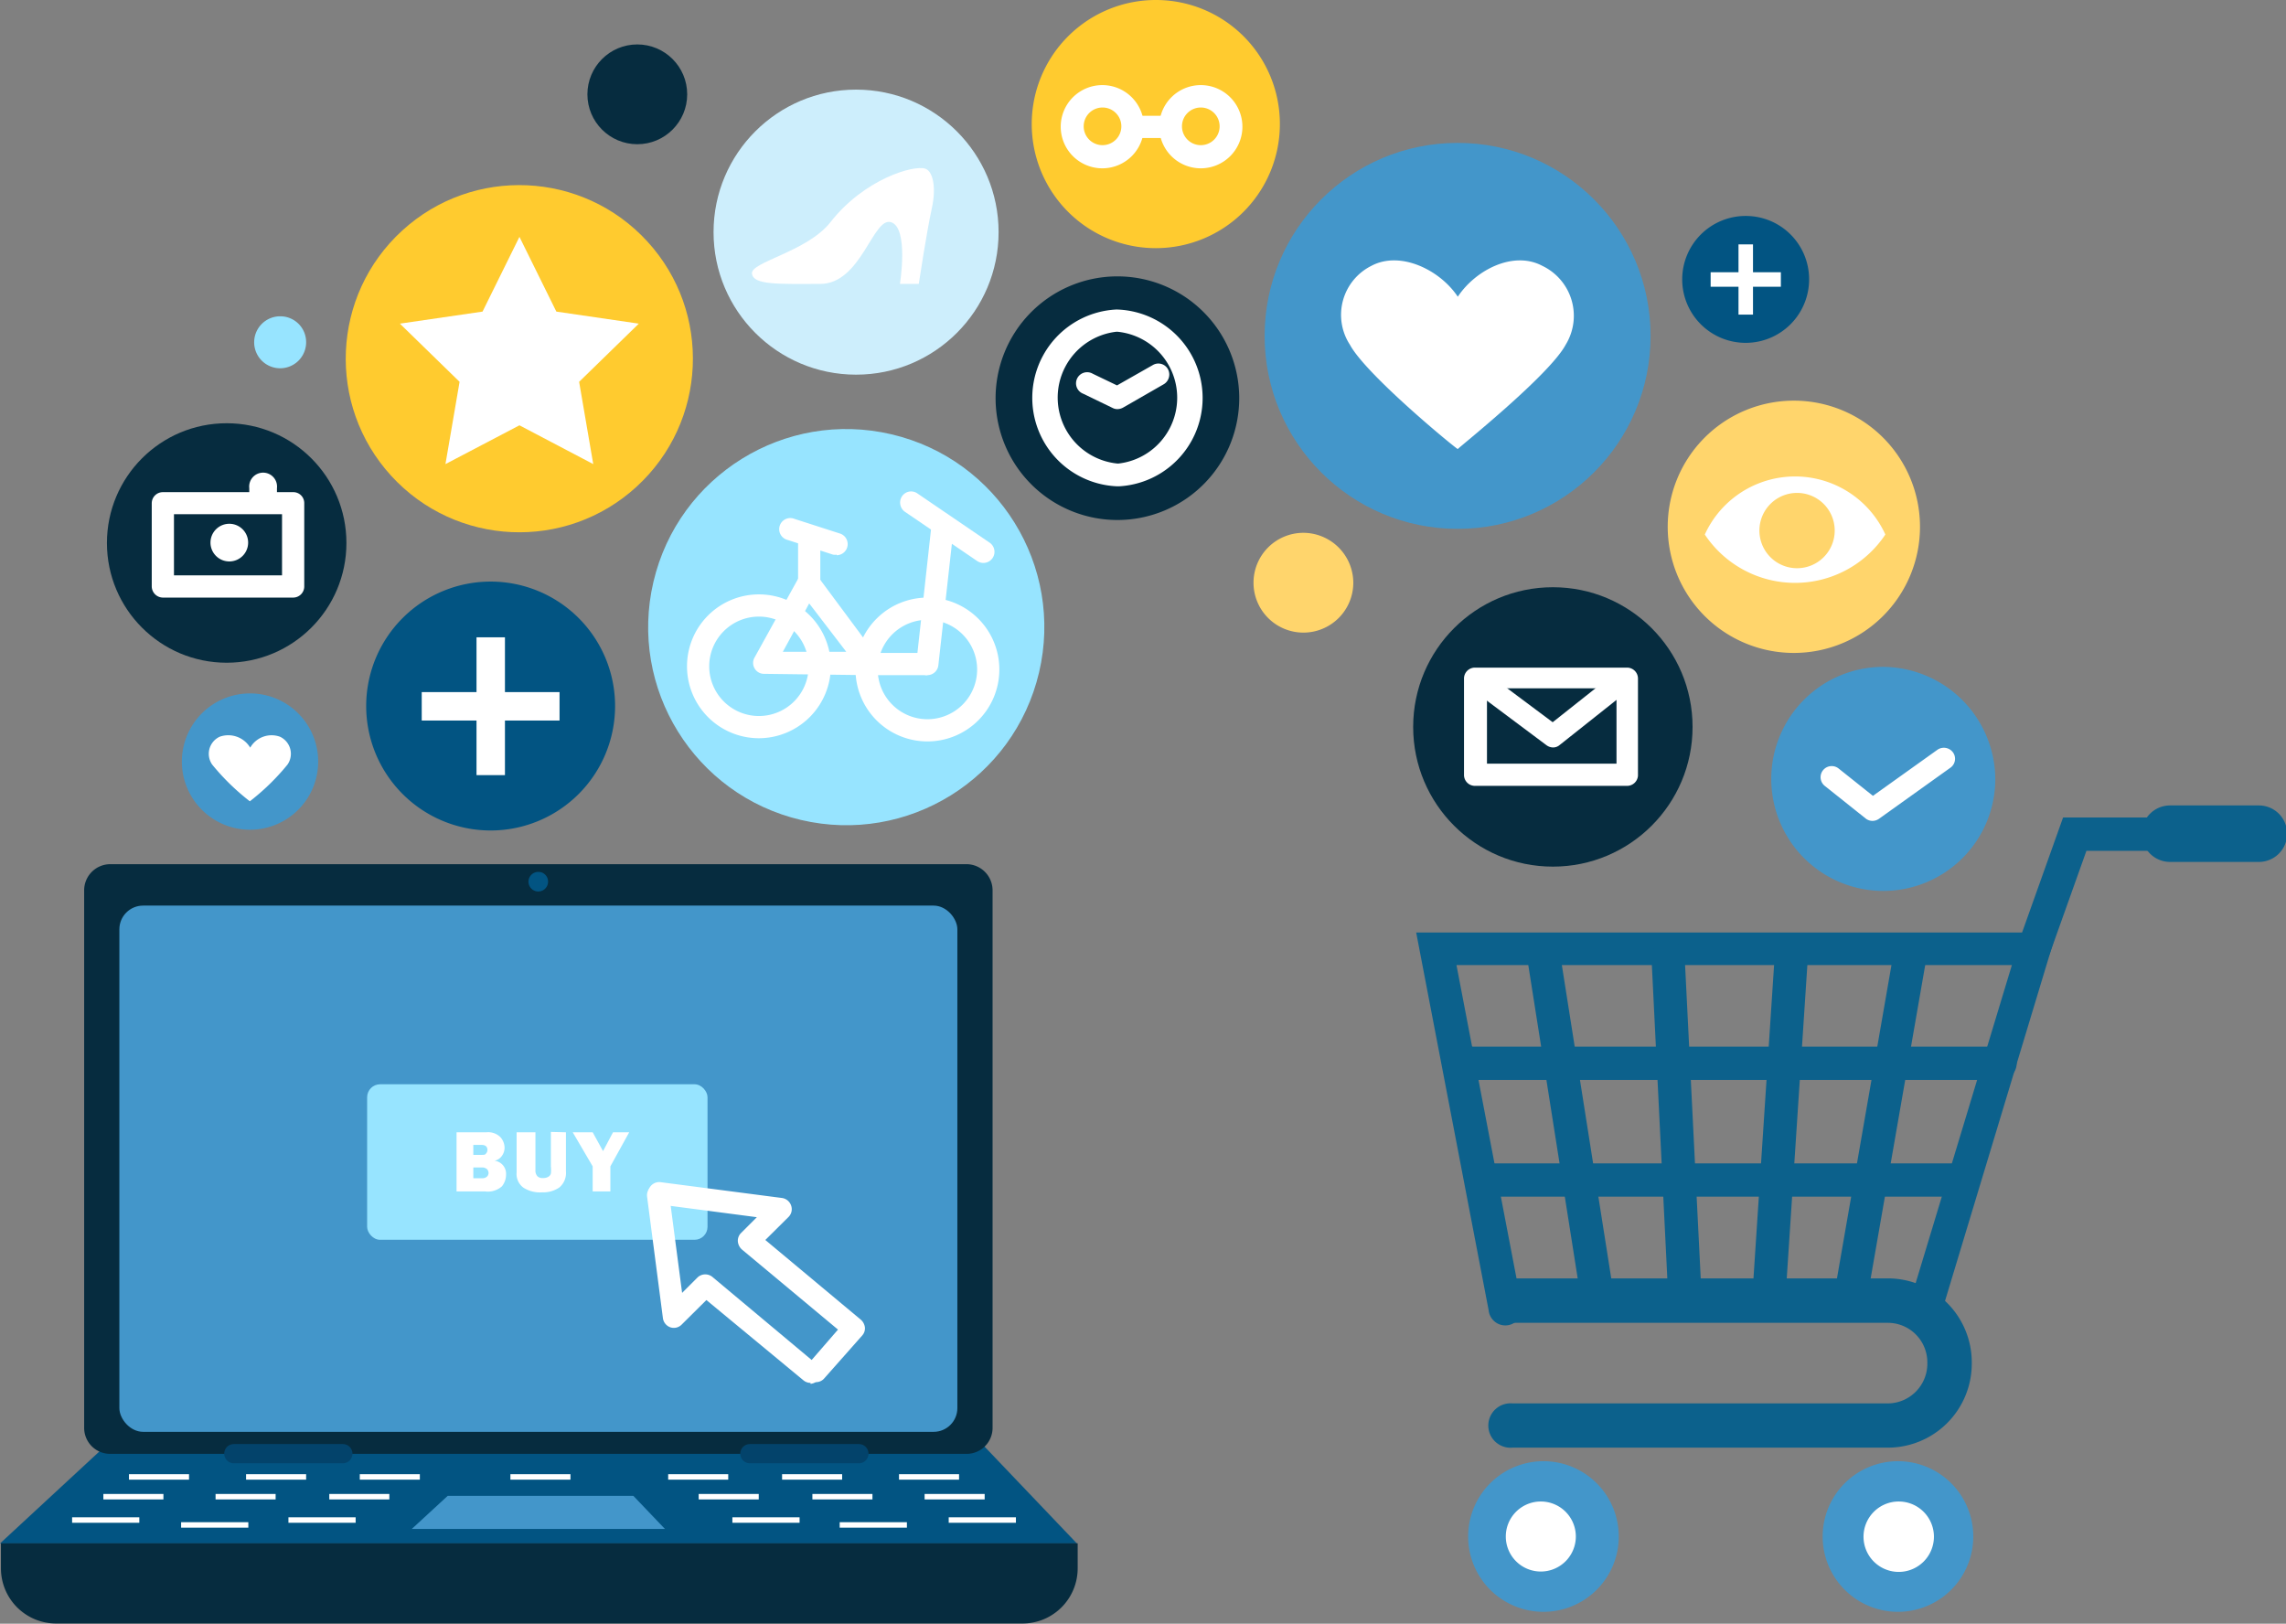 <svg id="Layer_1" data-name="Layer 1" xmlns="http://www.w3.org/2000/svg" viewBox="0 0 121.42 86.24"><rect x="0" y="0" width="121.42" height="86.24" fill="#808080" stroke="none"/><defs><style>.cls-1{fill:#025482;}.cls-2{fill:#062c3f;}.cls-3{fill:#4396ca;}.cls-4{fill:#03436b;}.cls-5{fill:#fff;}.cls-6{fill:#ffcb2f;}.cls-7{fill:#ffd56c;}.cls-8{fill:#cdeefc;}.cls-9{fill:#0c618c;}.cls-10{fill:#97e4ff;}</style></defs><polygon class="cls-1" points="0 81.98 5.79 76.62 52.09 76.62 57.2 81.98 0 81.98"/><path class="cls-2" d="M441.38,416.17H395.85a1.38,1.38,0,0,1-1.36-1.4V386.26a1.39,1.39,0,0,1,1.36-1.41h45.53a1.39,1.39,0,0,1,1.36,1.41v28.51A1.38,1.38,0,0,1,441.38,416.17Z" transform="translate(-390.02 -338.95)"/><rect class="cls-3" x="6.34" y="48.1" width="44.51" height="27.95" rx="1.26"/><path class="cls-1" d="M419.13,385.77a.52.52,0,1,1-.52-.51A.51.51,0,0,1,419.13,385.77Z" transform="translate(-390.02 -338.95)"/><path class="cls-2" d="M444.28,425.18H393a2.93,2.93,0,0,1-2.93-2.93v-1.33h57.19v1.33A2.93,2.93,0,0,1,444.28,425.18Z" transform="translate(-390.02 -338.95)"/><path class="cls-4" d="M408.74,416.16a.51.51,0,0,1-.51.51h-5.79a.51.51,0,0,1-.51-.51h0a.51.51,0,0,1,.51-.51h5.79a.51.51,0,0,1,.51.51Z" transform="translate(-390.02 -338.95)"/><path class="cls-4" d="M436.15,416.16a.51.51,0,0,1-.51.51h-5.79a.51.51,0,0,1-.51-.51h0a.51.51,0,0,1,.51-.51h5.79a.51.51,0,0,1,.51.51Z" transform="translate(-390.02 -338.95)"/><polygon class="cls-3" points="21.87 81.21 23.78 79.45 33.64 79.45 35.32 81.21 21.87 81.21"/><rect class="cls-5" x="27.11" y="78.3" width="3.19" height="0.29"/><rect class="cls-5" x="3.83" y="80.59" width="3.57" height="0.29"/><rect class="cls-5" x="6.85" y="78.3" width="3.19" height="0.29"/><rect class="cls-5" x="5.49" y="79.35" width="3.19" height="0.29"/><rect class="cls-5" x="13.07" y="78.3" width="3.19" height="0.29"/><rect class="cls-5" x="11.45" y="79.35" width="3.19" height="0.29"/><rect class="cls-5" x="15.32" y="80.59" width="3.57" height="0.29"/><rect class="cls-5" x="19.11" y="78.3" width="3.19" height="0.29"/><rect class="cls-5" x="17.49" y="79.35" width="3.19" height="0.29"/><rect class="cls-5" x="9.62" y="80.85" width="3.57" height="0.29"/><rect class="cls-5" x="50.39" y="80.59" width="3.57" height="0.29"/><rect class="cls-5" x="47.75" y="78.3" width="3.19" height="0.29"/><rect class="cls-5" x="49.11" y="79.35" width="3.19" height="0.29"/><rect class="cls-5" x="41.54" y="78.3" width="3.19" height="0.29"/><rect class="cls-5" x="43.15" y="79.35" width="3.19" height="0.29"/><rect class="cls-5" x="38.9" y="80.59" width="3.57" height="0.29"/><rect class="cls-5" x="35.49" y="78.3" width="3.19" height="0.29"/><rect class="cls-5" x="37.11" y="79.35" width="3.19" height="0.29"/><rect class="cls-5" x="44.6" y="80.85" width="3.57" height="0.29"/><path class="cls-3" d="M496,380.32a5.95,5.95,0,1,1-5.95-5.95A6,6,0,0,1,496,380.32Z" transform="translate(-390.02 -338.95)"/><path class="cls-5" d="M489.48,382.55a.58.58,0,0,1-.37-.13l-2.17-1.73a.59.59,0,1,1,.74-.92l1.82,1.45,3.43-2.45a.6.6,0,0,1,.82.14.58.58,0,0,1-.14.82l-3.79,2.71A.6.6,0,0,1,489.48,382.55Z" transform="translate(-390.02 -338.95)"/><circle class="cls-6" cx="417.6" cy="358.01" r="9.22" transform="translate(-522.19 36.65) rotate(-42.44)"/><polygon class="cls-5" points="27.59 12.58 29.55 16.55 33.93 17.19 30.76 20.28 31.51 24.65 27.59 22.59 23.66 24.65 24.41 20.28 21.24 17.19 25.63 16.55 27.59 12.58"/><path class="cls-3" d="M406.92,379.39a3.62,3.62,0,1,1-3.61-3.61A3.62,3.62,0,0,1,406.92,379.39Z" transform="translate(-390.02 -338.95)"/><path class="cls-5" d="M404.89,378.08a1.31,1.31,0,0,0-1.58.58,1.36,1.36,0,0,0-1.62-.58,1,1,0,0,0-.4,1.48,12.24,12.24,0,0,0,2,1.95,12.24,12.24,0,0,0,2-1.95A1,1,0,0,0,404.89,378.08Z" transform="translate(-390.02 -338.95)"/><circle class="cls-3" cx="77.42" cy="17.84" r="10.25"/><path class="cls-5" d="M471.94,353.07c-1.54-.82-3.55.22-4.49,1.64-.94-1.42-3.05-2.46-4.59-1.64a2.91,2.91,0,0,0-1.14,4.19c.88,1.63,5.72,5.59,5.73,5.54s4.86-3.91,5.73-5.54A2.94,2.94,0,0,0,471.94,353.07Z" transform="translate(-390.02 -338.95)"/><path class="cls-1" d="M486.11,353.79a3.37,3.37,0,1,1-3.36-3.37A3.36,3.36,0,0,1,486.11,353.79Z" transform="translate(-390.02 -338.95)"/><rect class="cls-5" x="92.34" y="12.98" width="0.77" height="3.73"/><rect class="cls-5" x="90.86" y="14.46" width="3.73" height="0.77"/><path class="cls-1" d="M422.69,376.45a6.61,6.61,0,1,1-6.61-6.61A6.61,6.61,0,0,1,422.69,376.45Z" transform="translate(-390.02 -338.95)"/><rect class="cls-5" x="25.31" y="33.85" width="1.51" height="7.32"/><rect class="cls-5" x="22.4" y="36.76" width="7.32" height="1.51"/><circle class="cls-2" cx="12.04" cy="28.84" r="6.36"/><path class="cls-5" d="M405.59,370.69h-6.92a.6.6,0,0,1-.59-.59v-4.42a.59.59,0,0,1,.59-.59h6.92a.58.58,0,0,1,.59.59v4.42A.59.59,0,0,1,405.59,370.69Zm-6.33-1.18H405v-3.25h-5.74Z" transform="translate(-390.02 -338.95)"/><path class="cls-5" d="M403.2,367.77a1,1,0,1,1-1-1A1,1,0,0,1,403.2,367.77Z" transform="translate(-390.02 -338.95)"/><path class="cls-5" d="M404,366.15a.74.74,0,0,1-.74-.74v-.53a.74.74,0,1,1,1.47,0v.53A.74.74,0,0,1,404,366.15Z" transform="translate(-390.02 -338.95)"/><path class="cls-7" d="M492,366.93a6.7,6.7,0,1,1-6.7-6.7A6.7,6.7,0,0,1,492,366.93Z" transform="translate(-390.02 -338.95)"/><path class="cls-5" d="M490.16,367.34a5.76,5.76,0,0,1-9.59,0,5.27,5.27,0,0,1,9.59,0Z" transform="translate(-390.02 -338.95)"/><path class="cls-7" d="M487.47,367.13a2,2,0,1,1-2-2A2,2,0,0,1,487.47,367.13Z" transform="translate(-390.02 -338.95)"/><circle class="cls-8" cx="45.47" cy="12.33" r="7.57"/><path class="cls-5" d="M439.17,347.91c.36.12.61.89.34,2.12s-.69,4-.69,4h-1s.48-3-.48-3.28-1.57,3.28-3.76,3.28-3.55.07-3.62-.55,2.94-1.16,4.17-2.73C435.92,348.46,438.55,347.7,439.17,347.91Z" transform="translate(-390.02 -338.95)"/><circle class="cls-2" cx="82.48" cy="38.61" r="7.42"/><path class="cls-5" d="M476.43,380.69h-8.06a.58.58,0,0,1-.59-.59V375a.58.58,0,0,1,.59-.59h8.06a.58.58,0,0,1,.59.59v5.15A.58.58,0,0,1,476.43,380.69ZM469,379.51h6.88v-4H469Z" transform="translate(-390.02 -338.95)"/><path class="cls-5" d="M472.52,378.65a.6.6,0,0,1-.36-.12L468,375.42l.7-.94,3.79,2.83,3.56-2.82.73.92-3.92,3.11A.53.53,0,0,1,472.52,378.65Z" transform="translate(-390.02 -338.95)"/><path class="cls-2" d="M455.84,360a6.47,6.47,0,1,1-6.57-6.37A6.47,6.47,0,0,1,455.84,360Z" transform="translate(-390.02 -338.95)"/><path class="cls-5" d="M449.37,364.78a4.7,4.7,0,0,1-.07-9.39h.07a4.7,4.7,0,0,1,.08,9.39Zm0-8.21h-.05a3.52,3.52,0,0,0,.05,7h.06a3.52,3.52,0,0,0-.06-7Z" transform="translate(-390.02 -338.95)"/><path class="cls-5" d="M449.37,360.68a.54.54,0,0,1-.25-.06l-1.57-.76a.59.59,0,1,1,.51-1.06l1.29.62,1.9-1.08a.58.58,0,0,1,.8.21.6.6,0,0,1-.22.81l-2.16,1.24A.64.64,0,0,1,449.37,360.68Z" transform="translate(-390.02 -338.95)"/><path class="cls-9" d="M490.29,415.84H470.36a1.18,1.18,0,1,1,0-2.35h19.93a2.11,2.11,0,0,0,2.1-2.11v-.07a2.1,2.1,0,0,0-2.1-2.1H470.36a1.18,1.18,0,1,1,0-2.36h19.93a4.46,4.46,0,0,1,4.46,4.46v.07A4.46,4.46,0,0,1,490.29,415.84Z" transform="translate(-390.02 -338.95)"/><path class="cls-9" d="M492.32,409.19a1.27,1.27,0,0,1-.26,0,.89.89,0,0,1-.59-1.1l5.41-17.88h-29.5l3.45,18a.89.89,0,1,1-1.74.34l-3.85-20.07h34l-6.09,20.16A.9.9,0,0,1,492.32,409.19Z" transform="translate(-390.02 -338.95)"/><path class="cls-9" d="M498.07,390.17a1,1,0,0,1-.3-.05.88.88,0,0,1-.53-1.13l2.36-6.62h5.63a.89.89,0,1,1,0,1.77h-4.39l-1.94,5.44A.89.89,0,0,1,498.07,390.17Z" transform="translate(-390.02 -338.95)"/><path class="cls-9" d="M510,384.73h-4.72a1.48,1.48,0,0,1,0-3H510a1.48,1.48,0,0,1,0,3Z" transform="translate(-390.02 -338.95)"/><path class="cls-3" d="M486.83,420.56a4,4,0,1,0,4-4A4,4,0,0,0,486.83,420.56Z" transform="translate(-390.02 -338.95)"/><path class="cls-3" d="M468,420.56a4,4,0,1,0,4-4A4,4,0,0,0,468,420.56Z" transform="translate(-390.02 -338.95)"/><path class="cls-5" d="M489,420.56a1.87,1.87,0,1,0,1.87-1.86A1.87,1.87,0,0,0,489,420.56Z" transform="translate(-390.02 -338.95)"/><path class="cls-5" d="M470,420.56a1.86,1.86,0,1,0,1.86-1.86A1.86,1.86,0,0,0,470,420.56Z" transform="translate(-390.02 -338.95)"/><path class="cls-9" d="M488.31,408.71l-.15,0a.87.87,0,0,1-.72-1l3.1-17.82a.88.88,0,1,1,1.74.3L489.18,408A.9.9,0,0,1,488.31,408.71Z" transform="translate(-390.02 -338.95)"/><path class="cls-9" d="M484,408.32h-.06a.88.88,0,0,1-.82-.94l1.16-17.63a.88.88,0,1,1,1.76.11l-1.16,17.63A.89.89,0,0,1,484,408.32Z" transform="translate(-390.02 -338.95)"/><path class="cls-9" d="M474.84,408.71A.88.88,0,0,1,474,408l-2.81-17.82a.87.87,0,0,1,.74-1,.88.88,0,0,1,1,.73l2.81,17.82a.9.9,0,0,1-.74,1Z" transform="translate(-390.02 -338.95)"/><path class="cls-9" d="M479.49,408.32a.88.88,0,0,1-.88-.84l-.87-17.63a.88.88,0,1,1,1.76-.09l.88,17.63a.9.9,0,0,1-.84.93Z" transform="translate(-390.02 -338.95)"/><path class="cls-9" d="M496.15,396.31H468.26a.89.89,0,1,1,0-1.77h27.89a.89.89,0,1,1,0,1.77Z" transform="translate(-390.02 -338.95)"/><path class="cls-9" d="M493.83,402.51h-24.6a.89.89,0,1,1,0-1.77h24.6a.89.89,0,0,1,0,1.77Z" transform="translate(-390.02 -338.95)"/><path class="cls-10" d="M406.28,357.13a1.38,1.38,0,1,1-1.38-1.38A1.37,1.37,0,0,1,406.28,357.13Z" transform="translate(-390.02 -338.95)"/><path class="cls-7" d="M461.9,369.9a2.65,2.65,0,1,1-2.65-2.65A2.66,2.66,0,0,1,461.9,369.9Z" transform="translate(-390.02 -338.95)"/><circle class="cls-2" cx="33.85" cy="5.01" r="2.65"/><circle class="cls-10" cx="434.97" cy="372.26" r="10.52" transform="translate(-416.92 371.62) rotate(-76.78)"/><path class="cls-5" d="M430.33,378.16a3.82,3.82,0,1,1,3.82-3.82A3.83,3.83,0,0,1,430.33,378.16Zm0-6.46a2.64,2.64,0,1,0,2.64,2.64A2.64,2.64,0,0,0,430.33,371.7Z" transform="translate(-390.02 -338.95)"/><path class="cls-5" d="M439.28,378.33a3.82,3.82,0,1,1,3.82-3.82A3.82,3.82,0,0,1,439.28,378.33Zm0-6.46a2.64,2.64,0,1,0,2.64,2.64A2.64,2.64,0,0,0,439.28,371.87Z" transform="translate(-390.02 -338.95)"/><path class="cls-5" d="M436.15,374.81h0l-5.55-.07a.57.57,0,0,1-.5-.29.57.57,0,0,1,0-.58l2.35-4.25a.59.59,0,0,1,1-.06l3.2,4.31a.6.6,0,0,1,.05.62A.61.61,0,0,1,436.15,374.81Zm-4.55-1.24,3.37,0L433,371Z" transform="translate(-390.02 -338.95)"/><path class="cls-5" d="M434.46,368.41a.63.63,0,0,1-.19,0l-2.41-.78a.59.59,0,1,1,.36-1.12l2.42.78a.59.59,0,0,1-.18,1.15Z" transform="translate(-390.02 -338.95)"/><path class="cls-5" d="M439.28,374.81h-.07a.59.59,0,0,1-.52-.65l.79-7.18a.59.59,0,0,1,1.18.13l-.8,7.18A.59.59,0,0,1,439.28,374.81Z" transform="translate(-390.02 -338.95)"/><path class="cls-5" d="M442.25,368.85a.6.6,0,0,1-.34-.11l-3.83-2.61a.6.6,0,0,1-.15-.82.58.58,0,0,1,.82-.15l3.83,2.61a.59.59,0,0,1-.33,1.08Z" transform="translate(-390.02 -338.95)"/><rect class="cls-5" x="46.14" y="34.68" width="3.12" height="1.18"/><path class="cls-5" d="M433,370.63a.58.58,0,0,1-.59-.59v-2.41a.59.59,0,1,1,1.18,0V370A.58.58,0,0,1,433,370.63Z" transform="translate(-390.02 -338.95)"/><path class="cls-6" d="M458,345.53a6.59,6.59,0,1,1-6.58-6.58A6.58,6.58,0,0,1,458,345.53Z" transform="translate(-390.02 -338.95)"/><path class="cls-5" d="M448.58,347.89a2.21,2.21,0,1,1,2.2-2.21A2.21,2.21,0,0,1,448.58,347.89Zm0-3.23a1,1,0,1,0,1,1A1,1,0,0,0,448.58,344.66Z" transform="translate(-390.02 -338.95)"/><path class="cls-5" d="M453.8,347.89a2.21,2.21,0,1,1,2.21-2.21A2.21,2.21,0,0,1,453.8,347.89Zm0-3.23a1,1,0,1,0,1,1A1,1,0,0,0,453.8,344.66Z" transform="translate(-390.02 -338.95)"/><rect class="cls-5" x="60.37" y="6.15" width="1.61" height="1.18"/><rect class="cls-10" x="19.5" y="57.59" width="18.08" height="8.26" rx="0.69"/><path class="cls-5" d="M414.27,402.23v-3.14h1.59a.92.92,0,0,1,.73.25.85.85,0,0,1,.23.57.74.74,0,0,1-.14.43.62.62,0,0,1-.39.26.7.7,0,0,1,.61.73,1,1,0,0,1-.22.63,1.13,1.13,0,0,1-.91.27Zm.89-1.94h.44c.12,0,.2,0,.24-.08a.27.27,0,0,0,.07-.18c0-.18-.11-.27-.32-.27h-.43Zm0,1.24h.47a.36.36,0,0,0,.25-.08.28.28,0,0,0,.09-.2.32.32,0,0,0-.08-.2.39.39,0,0,0-.29-.09h-.44Z" transform="translate(-390.02 -338.95)"/><path class="cls-5" d="M420.08,399.09v2.08a1,1,0,0,1-.35.85,1.51,1.51,0,0,1-.91.26,1.63,1.63,0,0,1-1-.25.9.9,0,0,1-.36-.81v-2.13h1v2a.45.45,0,0,0,.1.33.38.38,0,0,0,.3.1.52.52,0,0,0,.29-.07.29.29,0,0,0,.13-.17,1.69,1.69,0,0,0,0-.37v-1.84Z" transform="translate(-390.02 -338.95)"/><path class="cls-5" d="M423.44,399.09l-1,1.81v1.33h-.94V400.9l-1.06-1.81h1.06l.55,1,.53-1Z" transform="translate(-390.02 -338.95)"/><path class="cls-5" d="M433.07,412.4a.59.59,0,0,1-.38-.14L427.54,408l-1.31,1.3a.58.58,0,0,1-.6.15.6.6,0,0,1-.4-.49l-.84-6.45a.59.59,0,0,1,.51-.66.59.59,0,0,1,.66.51l.69,5.26.83-.83a.6.6,0,0,1,.8,0l5.57,4.66a.59.59,0,0,1-.38,1Z" transform="translate(-390.02 -338.95)"/><path class="cls-5" d="M433.4,412.36a.55.55,0,0,1-.38-.15.58.58,0,0,1-.06-.83l1.57-1.81-5.11-4.26a.65.65,0,0,1-.21-.43.58.58,0,0,1,.17-.44l.84-.84-5.26-.69a.58.58,0,0,1-.51-.66.59.59,0,0,1,.66-.51l6.45.84a.6.6,0,0,1,.48.4.58.58,0,0,1-.14.61l-1.23,1.22,5.08,4.24a.65.65,0,0,1,.21.41.57.57,0,0,1-.15.43l-2,2.26A.58.58,0,0,1,433.4,412.36Z" transform="translate(-390.02 -338.95)"/></svg>